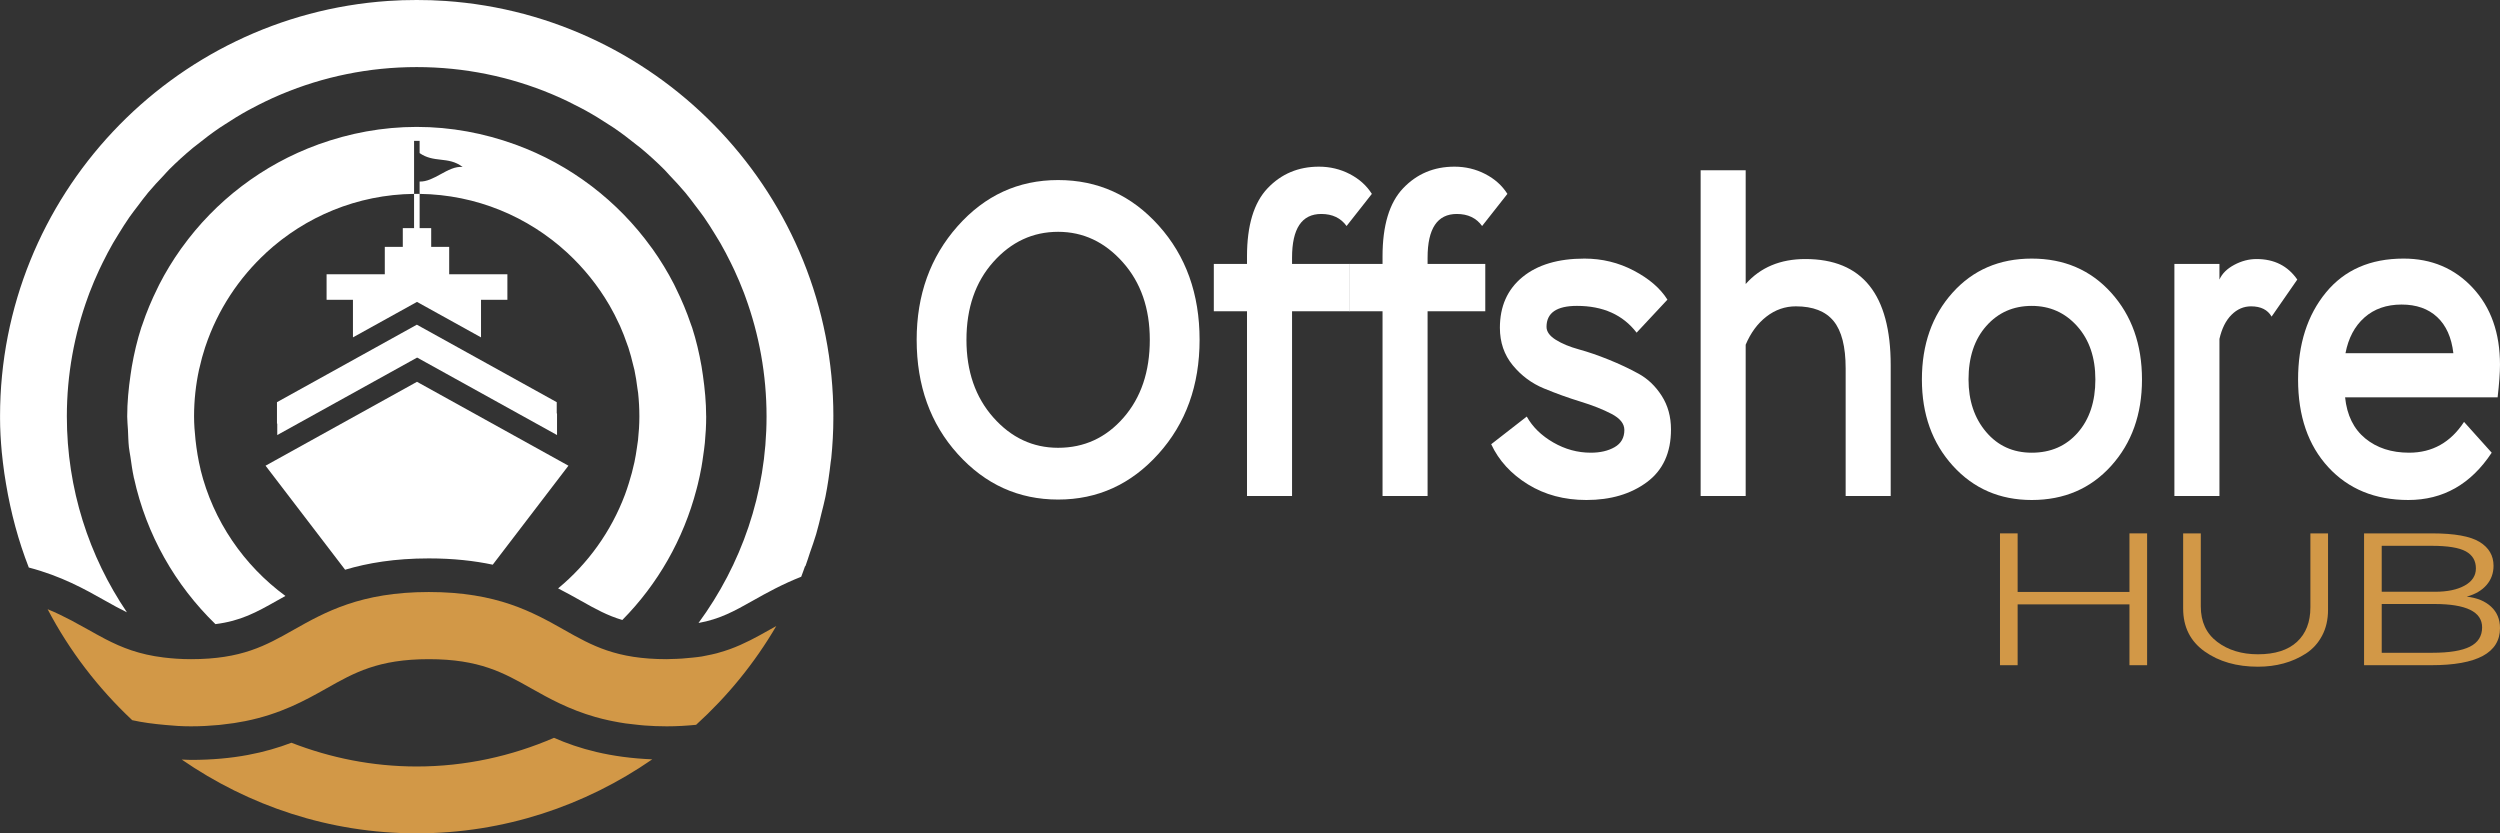 <?xml version="1.0" encoding="UTF-8" standalone="no"?><!DOCTYPE svg PUBLIC "-//W3C//DTD SVG 1.1//EN" "http://www.w3.org/Graphics/SVG/1.1/DTD/svg11.dtd"><svg width="100%" height="100%" viewBox="0 0 1500 500" version="1.1" xmlns="http://www.w3.org/2000/svg" xmlns:xlink="http://www.w3.org/1999/xlink" xml:space="preserve" xmlns:serif="http://www.serif.com/" style="fill-rule:evenodd;clip-rule:evenodd;stroke-linejoin:round;stroke-miterlimit:2;"><rect x="0" y="0" width="1500" height="500" fill="#333333" stroke="none"/><rect id="LOGO_Light-Transparent" x="0" y="0" width="1500" height="500" style="fill:none;"/><clipPath id="_clip1"><rect x="0" y="0" width="1500" height="500"/></clipPath><g clip-path="url(#_clip1)"><g><g><path d="M461.575,377.958c-7.716,4.354 -15.011,8.389 -23.578,11.513c-2.038,0.745 -4.187,1.408 -6.39,2.039c-0.558,0.156 -1.079,0.334 -1.65,0.481c-1.902,0.507 -3.968,0.919 -6.034,1.326c-0.955,0.183 -1.838,0.412 -2.83,0.572c-1.682,0.283 -3.556,0.453 -5.362,0.663c-4.109,0.467 -8.488,0.796 -13.347,0.865c-0.805,0.013 -1.481,0.086 -2.309,0.086c-30.407,0 -44.82,-8.132 -61.5,-17.545c-18.888,-10.662 -40.299,-22.746 -81.279,-22.746c-40.967,0 -62.36,12.093 -81.243,22.746c-16.662,9.413 -31.065,17.545 -61.441,17.545c-6.111,0 -11.441,-0.402 -16.405,-1.01c-14.674,-1.78 -25.059,-5.919 -34.906,-11.014l-0.763,-0.403c-3.108,-1.628 -6.176,-3.339 -9.307,-5.109c-3.387,-1.916 -6.925,-3.865 -10.573,-5.795l0,0.009c-4.397,-2.31 -9.014,-4.578 -14.088,-6.664c13.101,25.01 30.348,47.436 50.762,66.591c6.016,1.345 12.804,2.251 20.063,2.886c4.727,0.472 9.7,0.805 15.217,0.805c6.071,0 11.593,-0.338 16.859,-0.823c0.617,-0.064 1.184,-0.146 1.787,-0.21c4.914,-0.512 9.503,-1.212 13.805,-2.077l0.009,0c21.21,-4.258 35.682,-12.249 48.783,-19.635c16.662,-9.414 31.066,-17.551 61.441,-17.551c30.402,0 44.815,8.137 61.5,17.551c10.824,6.11 22.618,12.619 38.315,17.12c0,0 0.005,0 0.005,0.004c2.637,0.755 5.403,1.436 8.278,2.063c0.759,0.165 1.545,0.32 2.322,0.476c2.432,0.485 4.91,0.942 7.533,1.322c1.756,0.251 3.639,0.439 5.481,0.64c1.993,0.219 3.918,0.471 6.02,0.617c4.21,0.311 8.612,0.503 13.325,0.503c6.359,0 12.105,-0.379 17.585,-0.91c18.902,-17.161 35.162,-37.103 48.121,-59.282c-1.404,0.782 -2.834,1.573 -4.206,2.351" style="fill:#d29847;fill-rule:nonzero;"/><path d="M332.401,442.689c-25.311,10.941 -53.081,17.203 -82.377,17.203c-26.531,0 -51.809,-5.16 -75.159,-14.244c-15.386,5.85 -34.411,10.292 -60.256,10.292c-1.966,0 -3.685,-0.165 -5.577,-0.211c40.18,27.714 88.593,44.271 140.992,44.271c52.518,0 101.068,-16.59 141.326,-44.394c-25.438,-1.048 -44.093,-6.385 -58.949,-12.917" style="fill:#d29847;fill-rule:nonzero;"/><path d="M500.024,249.844c0,-132.112 -102.97,-240.362 -232.785,-249.272c-5.852,-0.412 -11.255,-0.572 -17.215,-0.572c-5.957,0 -11.36,0.16 -17.215,0.572c-129.811,8.91 -232.785,117.16 -232.785,249.272c0,0.151 0.022,0.298 0.022,0.449c0,0.141 -0.022,0.279 -0.022,0.425c0,6.929 0.425,13.74 1.037,20.5c0.188,2.118 0.453,4.208 0.691,6.307c0.511,4.323 1.133,8.609 1.869,12.853c2.912,17.344 7.419,34.153 13.659,50.135c19.569,5.127 33.652,13.017 45.839,19.905c4.64,2.621 8.822,4.944 13.037,6.971c-22.737,-33.568 -36.044,-74.024 -36.044,-117.545c0,-25.184 4.512,-49.306 12.676,-71.691c0.307,-0.823 0.59,-1.647 0.901,-2.465c1.773,-4.666 3.734,-9.23 5.819,-13.736c0.663,-1.427 1.353,-2.845 2.048,-4.253c1.979,-4.025 4.063,-7.996 6.285,-11.865c1.042,-1.807 2.148,-3.572 3.241,-5.338c2.126,-3.462 4.283,-6.897 6.596,-10.227c1.536,-2.195 3.191,-4.299 4.809,-6.435c2.112,-2.8 4.187,-5.631 6.436,-8.325c2.99,-3.563 6.162,-6.971 9.38,-10.328c1.083,-1.134 2.075,-2.36 3.186,-3.467c4.58,-4.574 9.376,-8.923 14.358,-13.054c0.768,-0.64 1.595,-1.212 2.372,-1.838c4.348,-3.504 8.795,-6.884 13.421,-10.04c0.933,-0.645 1.906,-1.221 2.848,-1.843c4.644,-3.065 9.394,-5.992 14.285,-8.686c0.841,-0.462 1.7,-0.897 2.546,-1.349c5.211,-2.781 10.537,-5.37 16.004,-7.712c0.544,-0.238 1.088,-0.467 1.636,-0.695c24.954,-10.447 52.326,-16.242 81.065,-16.242c28.743,0 56.115,5.795 81.073,16.242c0.544,0.228 1.084,0.457 1.628,0.695c5.458,2.337 10.783,4.931 15.994,7.702c0.855,0.462 1.719,0.897 2.564,1.363c4.892,2.699 9.641,5.622 14.285,8.686c0.942,0.622 1.906,1.194 2.839,1.83c4.621,3.165 9.074,6.54 13.425,10.049c0.777,0.626 1.605,1.198 2.373,1.838c4.987,4.135 9.782,8.489 14.362,13.063c1.065,1.066 2.016,2.237 3.058,3.326c3.264,3.403 6.478,6.86 9.513,10.474c2.231,2.671 4.288,5.479 6.386,8.26c1.632,2.159 3.305,4.281 4.854,6.5c2.309,3.311 4.453,6.737 6.569,10.177c1.102,1.793 2.222,3.563 3.273,5.392c2.212,3.861 4.292,7.817 6.267,11.833c0.699,1.418 1.39,2.84 2.062,4.277c2.079,4.496 4.04,9.06 5.805,13.712c0.315,0.832 0.608,1.67 0.914,2.502c8.16,22.375 12.667,46.494 12.667,71.668c0,46.384 -15.286,89.155 -40.825,123.948c12.763,-2.305 21.379,-7.057 32.565,-13.374c8.383,-4.734 17.754,-9.902 29.063,-14.367c0.864,-2.058 1.486,-4.235 2.295,-6.325c0.073,0.004 0.141,0.004 0.215,0.009c1.023,-2.662 1.796,-5.438 2.733,-8.142c1.275,-3.668 2.596,-7.309 3.703,-11.05c1.225,-4.112 2.185,-8.334 3.2,-12.533c0.786,-3.279 1.705,-6.499 2.363,-9.824c1.376,-6.889 2.4,-13.891 3.181,-20.972c0.087,-0.773 0.256,-1.514 0.334,-2.287c0.805,-7.958 1.262,-16.026 1.262,-24.209c0,-0.146 -0.023,-0.288 -0.023,-0.435c0,-0.151 0.023,-0.292 0.023,-0.439" style="fill:#fff;fill-rule:nonzero;"/><path d="M211.772,202.422l38.421,-21.283l38.416,21.283l0,-22.536l15.825,0l0,-15.309l-108.482,0l0,15.309l15.82,0l0,22.536Z" style="fill:#fff;fill-rule:nonzero;"/><path d="M269.514,148.125l-10.797,0l0,-11.248l-6.939,0l0,-20.555l-3.337,0l0,20.555l-6.761,0l0,11.248l-10.801,0l0,21.259l38.635,0l0,-21.259Z" style="fill:#fff;fill-rule:nonzero;"/><path d="M334.039,248.017l0,-6.714l-83.931,-46.494l-83.926,46.494l0,12.912l0.174,-0.096l0,6.911l83.93,-46.493l83.931,46.493l0,-12.917l-0.178,-0.096Z" style="fill:#fff;fill-rule:nonzero;"/><path d="M257.294,335.042c14.797,0 27.39,1.445 38.352,3.769l45.41,-59.392l-90.866,-50.336l-90.865,50.336l47.732,62.42c13.522,-4.039 29.781,-6.797 50.237,-6.797" style="fill:#fff;fill-rule:nonzero;"/><path d="M423.705,249.844c0,-0.059 -0.014,-0.11 -0.014,-0.174c-0.014,-8.315 -0.8,-16.438 -1.943,-24.447c-0.256,-1.807 -0.512,-3.613 -0.822,-5.397c-1.385,-7.908 -3.2,-15.652 -5.609,-23.149c-0.252,-0.768 -0.572,-1.5 -0.828,-2.259c-2.454,-7.282 -5.412,-14.312 -8.767,-21.122c-0.443,-0.897 -0.837,-1.807 -1.294,-2.69c-3.785,-7.359 -8.068,-14.389 -12.817,-21.09c-0.27,-0.375 -0.562,-0.732 -0.832,-1.107c-10.029,-13.9 -22.047,-26.208 -35.659,-36.6c-0.101,-0.073 -0.206,-0.151 -0.307,-0.229c-13.709,-10.41 -28.981,-18.799 -45.441,-24.795c-0.188,-0.069 -0.352,-0.174 -0.54,-0.242l0.028,0.059c-18.404,-6.65 -38.156,-10.456 -58.845,-10.456c-20.679,0 -40.422,3.806 -58.816,10.442l0.022,-0.045c-0.146,0.054 -0.278,0.137 -0.425,0.192c-33.15,12.052 -61.55,33.819 -81.782,61.99c-0.146,0.201 -0.302,0.393 -0.443,0.594c-4.859,6.825 -9.225,13.992 -13.069,21.498c-0.352,0.681 -0.658,1.385 -1.006,2.081c-3.52,7.098 -6.614,14.439 -9.151,22.055c-0.174,0.508 -0.389,0.993 -0.553,1.509c-2.478,7.657 -4.334,15.57 -5.733,23.652c-0.274,1.578 -0.493,3.156 -0.722,4.748c-1.193,8.21 -2.016,16.539 -2.016,25.083c0,2.689 0.32,5.301 0.448,7.958c0.16,3.486 0.215,6.999 0.581,10.429c0.215,1.976 0.631,3.883 0.914,5.832c0.581,4.093 1.138,8.191 2.002,12.189c0.037,0.197 0.055,0.403 0.096,0.599c0.014,-0.023 0.032,-0.036 0.046,-0.05c7.423,33.934 24.762,64.199 48.847,87.572c15.281,-1.94 24.497,-7.049 36.898,-14.056c1.646,-0.928 3.388,-1.889 5.111,-2.849c-24.922,-18.296 -43.339,-44.957 -50.959,-75.849c0.018,0.018 0.041,0.023 0.055,0.036c-1.427,-5.845 -2.396,-11.855 -3.068,-17.961c-0.484,-4.593 -0.854,-9.23 -0.854,-13.951c0,-9.669 1.046,-19.096 3.012,-28.179c0.064,-0.279 0.151,-0.54 0.21,-0.819c0.956,-4.272 2.089,-8.48 3.452,-12.597c0.059,-0.187 0.137,-0.366 0.201,-0.549c7.268,-21.689 19.948,-40.904 36.427,-56.085l0.032,-0.068c23.423,-21.52 54.461,-34.821 88.671,-35.224l0,-31.811l3.323,0l0,7.341c4.183,2.923 8.365,3.476 12.543,3.943c4.421,0.498 8.841,0.997 13.266,4.391c-4.425,-0.467 -8.845,1.957 -13.266,4.386c-4.178,2.296 -8.36,4.514 -12.543,4.359l0,7.4c34.16,0.444 65.148,13.749 88.534,35.26l0.014,0.023c9.896,9.121 18.426,19.696 25.237,31.386c0.059,0.096 0.123,0.188 0.178,0.284c2.107,3.636 4.009,7.396 5.773,11.229c0.17,0.375 0.362,0.732 0.531,1.107c1.595,3.558 2.985,7.231 4.265,10.945c0.233,0.672 0.512,1.313 0.726,1.985c1.143,3.472 2.062,7.049 2.917,10.639c0.219,0.933 0.512,1.83 0.708,2.767c0.782,3.655 1.335,7.387 1.81,11.138c0.11,0.878 0.302,1.729 0.398,2.611c0.494,4.647 0.759,9.363 0.759,14.138c0,4.812 -0.315,9.546 -0.814,14.22c-0.169,1.56 -0.443,3.083 -0.667,4.629c-0.411,2.896 -0.887,5.773 -1.481,8.604c-0.462,2.163 -0.983,4.295 -1.545,6.412c-0.549,2.081 -1.157,4.135 -1.801,6.171c-0.741,2.341 -1.49,4.674 -2.35,6.956c-8.319,22.074 -22.211,41.44 -40.102,56.195c4.831,2.479 9.37,4.986 13.608,7.378c8.818,4.981 16.045,8.969 24.931,11.586c21.183,-21.424 36.674,-48.378 44.509,-78.401c0.261,-0.979 0.517,-1.963 0.759,-2.951c0.827,-3.425 1.581,-6.865 2.203,-10.364c0.416,-2.264 0.722,-4.56 1.042,-6.847c0.357,-2.575 0.759,-5.128 0.997,-7.735c0.494,-5.186 0.8,-10.428 0.8,-15.752l0,-0.101" style="fill:#fff;fill-rule:nonzero;"/></g><g><path d="M550,203.882c0,27.488 8.219,50.335 24.657,68.541c16.438,18.206 36.511,27.309 60.219,27.309c23.709,0 43.782,-9.147 60.22,-27.443c16.438,-18.295 24.657,-41.098 24.657,-68.407c0,-27.488 -8.18,-50.334 -24.538,-68.541c-16.359,-18.206 -36.472,-27.309 -60.339,-27.309c-23.866,0 -43.979,9.237 -60.338,27.711c-16.359,18.474 -24.538,41.187 -24.538,68.139Zm29.873,0c0,-19.098 5.374,-34.672 16.122,-46.72c10.747,-12.048 23.708,-18.072 38.881,-18.072c15.016,0 27.937,6.068 38.764,18.206c10.827,12.137 16.24,27.666 16.24,46.586c0,19.099 -5.255,34.672 -15.766,46.72c-10.511,12.049 -23.59,18.073 -39.238,18.073c-15.173,0 -28.134,-6.069 -38.881,-18.206c-10.748,-12.138 -16.122,-27.667 -16.122,-46.587Z" style="fill:#fff;fill-rule:nonzero;"/><path d="M728.288,186.747l19.915,0l0,110.843l27.028,0l0,-110.843l34.614,0l0,-28.38l-34.614,0l0,-3.749c0,-17.492 5.848,-26.238 17.544,-26.238c6.639,0 11.696,2.41 15.174,7.229l15.173,-19.277c-3.161,-4.998 -7.587,-8.969 -13.277,-11.914c-5.69,-2.945 -11.854,-4.418 -18.492,-4.418c-12.329,0 -22.602,4.328 -30.821,12.985c-8.219,8.657 -12.329,22.267 -12.329,40.83l0,4.552l-19.915,0l0,28.38Z" style="fill:#fff;fill-rule:nonzero;"/><path d="M809.608,186.747l19.915,0l0,110.843l27.028,0l0,-110.843l34.614,0l0,-28.38l-34.614,0l0,-3.749c0,-17.492 5.848,-26.238 17.544,-26.238c6.639,0 11.697,2.41 15.174,7.229l15.173,-19.277c-3.161,-4.998 -7.586,-8.969 -13.277,-11.914c-5.69,-2.945 -11.854,-4.418 -18.492,-4.418c-12.329,0 -22.602,4.328 -30.821,12.985c-8.219,8.657 -12.329,22.267 -12.329,40.83l0,4.552l-19.915,0l0,28.38Z" style="fill:#fff;fill-rule:nonzero;"/><path d="M974.619,257.965c0,4.641 -1.936,8.077 -5.808,10.308c-3.873,2.231 -8.654,3.347 -14.344,3.347c-7.903,0 -15.41,-2.053 -22.523,-6.158c-7.112,-4.105 -12.407,-9.282 -15.885,-15.529l-21.337,16.6c4.583,9.817 11.933,17.849 22.049,24.096c10.115,6.247 21.811,9.371 35.088,9.371c14.541,0 26.633,-3.57 36.274,-10.71c9.642,-7.139 14.462,-17.67 14.462,-31.593c0,-7.675 -1.857,-14.413 -5.571,-20.214c-3.714,-5.801 -8.338,-10.218 -13.87,-13.253c-5.532,-3.034 -11.498,-5.845 -17.899,-8.433c-6.402,-2.589 -12.368,-4.641 -17.9,-6.158c-5.532,-1.518 -10.156,-3.436 -13.87,-5.757c-3.714,-2.32 -5.571,-4.908 -5.571,-7.764c0,-8.389 6.085,-12.584 18.255,-12.584c15.648,0 27.581,5.355 35.8,16.064l18.493,-19.812c-4.268,-6.783 -10.985,-12.584 -20.153,-17.403c-9.167,-4.819 -19.045,-7.229 -29.635,-7.229c-15.806,0 -28.213,3.704 -37.223,11.111c-9.009,7.407 -13.513,17.537 -13.513,30.388c0,8.746 2.568,16.243 7.705,22.49c5.137,6.247 11.38,10.888 18.73,13.923c7.349,3.034 14.659,5.667 21.93,7.898c7.271,2.231 13.474,4.685 18.611,7.363c5.137,2.677 7.705,5.89 7.705,9.638Z" style="fill:#fff;fill-rule:nonzero;"/><path d="M1020.38,297.59l27.028,0l0,-90.763c3.003,-7.139 7.152,-12.762 12.447,-16.867c5.294,-4.105 11.182,-6.158 17.662,-6.158c10.274,0 17.821,2.945 22.642,8.835c4.821,5.89 7.231,15.351 7.231,28.38l0,76.573l27.028,0l0,-78.447c0,-42.481 -17.07,-63.721 -51.211,-63.721c-15.015,0 -26.948,4.997 -35.799,14.993l0,-68.273l-27.028,0l0,195.448Z" style="fill:#fff;fill-rule:nonzero;"/><path d="M1153.14,227.711c0,20.883 6.204,38.152 18.612,51.807c12.407,13.655 28.173,20.482 47.298,20.482c19.441,0 35.326,-6.827 47.654,-20.482c12.329,-13.655 18.493,-30.924 18.493,-51.807c0,-21.062 -6.164,-38.421 -18.493,-52.075c-12.328,-13.655 -28.213,-20.482 -47.654,-20.482c-19.441,0 -35.286,6.827 -47.535,20.482c-12.25,13.654 -18.375,31.013 -18.375,52.075Zm27.977,0c0,-13.387 3.556,-24.097 10.668,-32.129c7.113,-8.032 16.201,-12.048 27.265,-12.048c10.906,0 19.994,4.061 27.265,12.182c7.271,8.122 10.906,18.786 10.906,31.995c0,13.208 -3.517,23.828 -10.55,31.861c-7.034,8.032 -16.241,12.048 -27.621,12.048c-11.222,0 -20.35,-4.15 -27.383,-12.45c-7.034,-8.3 -10.55,-18.786 -10.55,-31.459Z" style="fill:#fff;fill-rule:nonzero;"/><path d="M1304.64,297.59l27.028,0l0,-94.243c1.422,-6.247 3.832,-11.067 7.231,-14.458c3.398,-3.391 7.31,-5.087 11.735,-5.087c5.848,0 9.958,2.053 12.329,6.158l15.41,-22.222c-5.69,-8.211 -13.83,-12.316 -24.419,-12.316c-4.584,0 -9.049,1.16 -13.396,3.48c-4.346,2.321 -7.31,5.266 -8.89,8.836l0,-9.371l-27.028,0l0,139.223Z" style="fill:#fff;fill-rule:nonzero;"/><path d="M1478.42,253.146c-8.061,12.316 -19.046,18.474 -32.955,18.474c-10.589,0 -19.362,-2.856 -26.316,-8.568c-6.955,-5.712 -10.985,-13.922 -12.091,-24.632l91.514,0c0.949,-8.389 1.423,-14.904 1.423,-19.544c0,-19.099 -5.453,-34.494 -16.359,-46.185c-10.906,-11.691 -24.736,-17.537 -41.49,-17.537c-19.915,0 -35.444,6.783 -46.587,20.348c-11.143,13.565 -16.714,30.968 -16.714,52.209c0,21.954 6.045,39.491 18.137,52.61c12.091,13.119 28.094,19.679 48.009,19.679c20.864,0 37.539,-9.46 50.025,-28.38l-16.596,-18.474Zm-37.459,-70.415c8.851,0 15.964,2.499 21.337,7.497c5.374,4.997 8.615,12.226 9.721,21.686l-64.724,0c1.738,-9.103 5.532,-16.242 11.38,-21.419c5.848,-5.176 13.277,-7.764 22.286,-7.764Z" style="fill:#fff;fill-rule:nonzero;"/></g><g><path d="M1277.68,399.121l10.586,0l0,-79.096l-10.586,0l0,35.141l-67.098,0l0,-35.141l-10.586,0l0,79.096l10.586,0l0,-36.497l67.098,0l0,36.497Z" style="fill:#d29847;fill-rule:nonzero;"/><path d="M1396.82,320.025l-10.586,0l0,44.407c0,8.813 -2.684,15.706 -8.052,20.678c-5.368,4.971 -13.171,7.457 -23.41,7.457c-9.741,0 -17.892,-2.486 -24.453,-7.457c-6.561,-4.972 -9.841,-12.053 -9.841,-21.243l0,-43.842l-10.586,0l0,45.085c0,11.073 4.299,19.661 12.897,25.762c8.599,6.102 19.26,9.153 31.983,9.153c5.468,0 10.612,-0.659 15.433,-1.977c4.821,-1.319 9.269,-3.296 13.345,-5.933c4.075,-2.636 7.306,-6.195 9.692,-10.678c2.385,-4.482 3.578,-9.661 3.578,-15.536l0,-45.876Z" style="fill:#d29847;fill-rule:nonzero;"/><path d="M1418.44,399.121l40.259,0c27.535,0 41.302,-7.42 41.302,-22.26c0,-5.273 -1.789,-9.567 -5.368,-12.881c-3.578,-3.315 -8.449,-5.311 -14.612,-5.989c5.169,-1.431 9.145,-3.766 11.928,-7.006c2.784,-3.239 4.175,-7.081 4.175,-11.525c0,-6.102 -2.783,-10.866 -8.35,-14.294c-5.566,-3.427 -15.109,-5.141 -28.628,-5.141l-40.706,0l0,79.096Zm42.197,-36.723c19.086,0 28.628,4.67 28.628,14.011c0,5.273 -2.435,9.134 -7.306,11.582c-4.871,2.448 -12.425,3.672 -22.664,3.672l-30.268,0l0,-29.265l31.61,0Zm-1.64,-34.915c9.642,0 16.476,1.111 20.502,3.333c4.026,2.222 6.039,5.631 6.039,10.226c0,4.369 -2.237,7.797 -6.71,10.282c-4.473,2.486 -10.388,3.729 -17.744,3.729l-32.057,0l0,-27.57l29.97,0Z" style="fill:#d29847;fill-rule:nonzero;"/></g></g></g></svg>